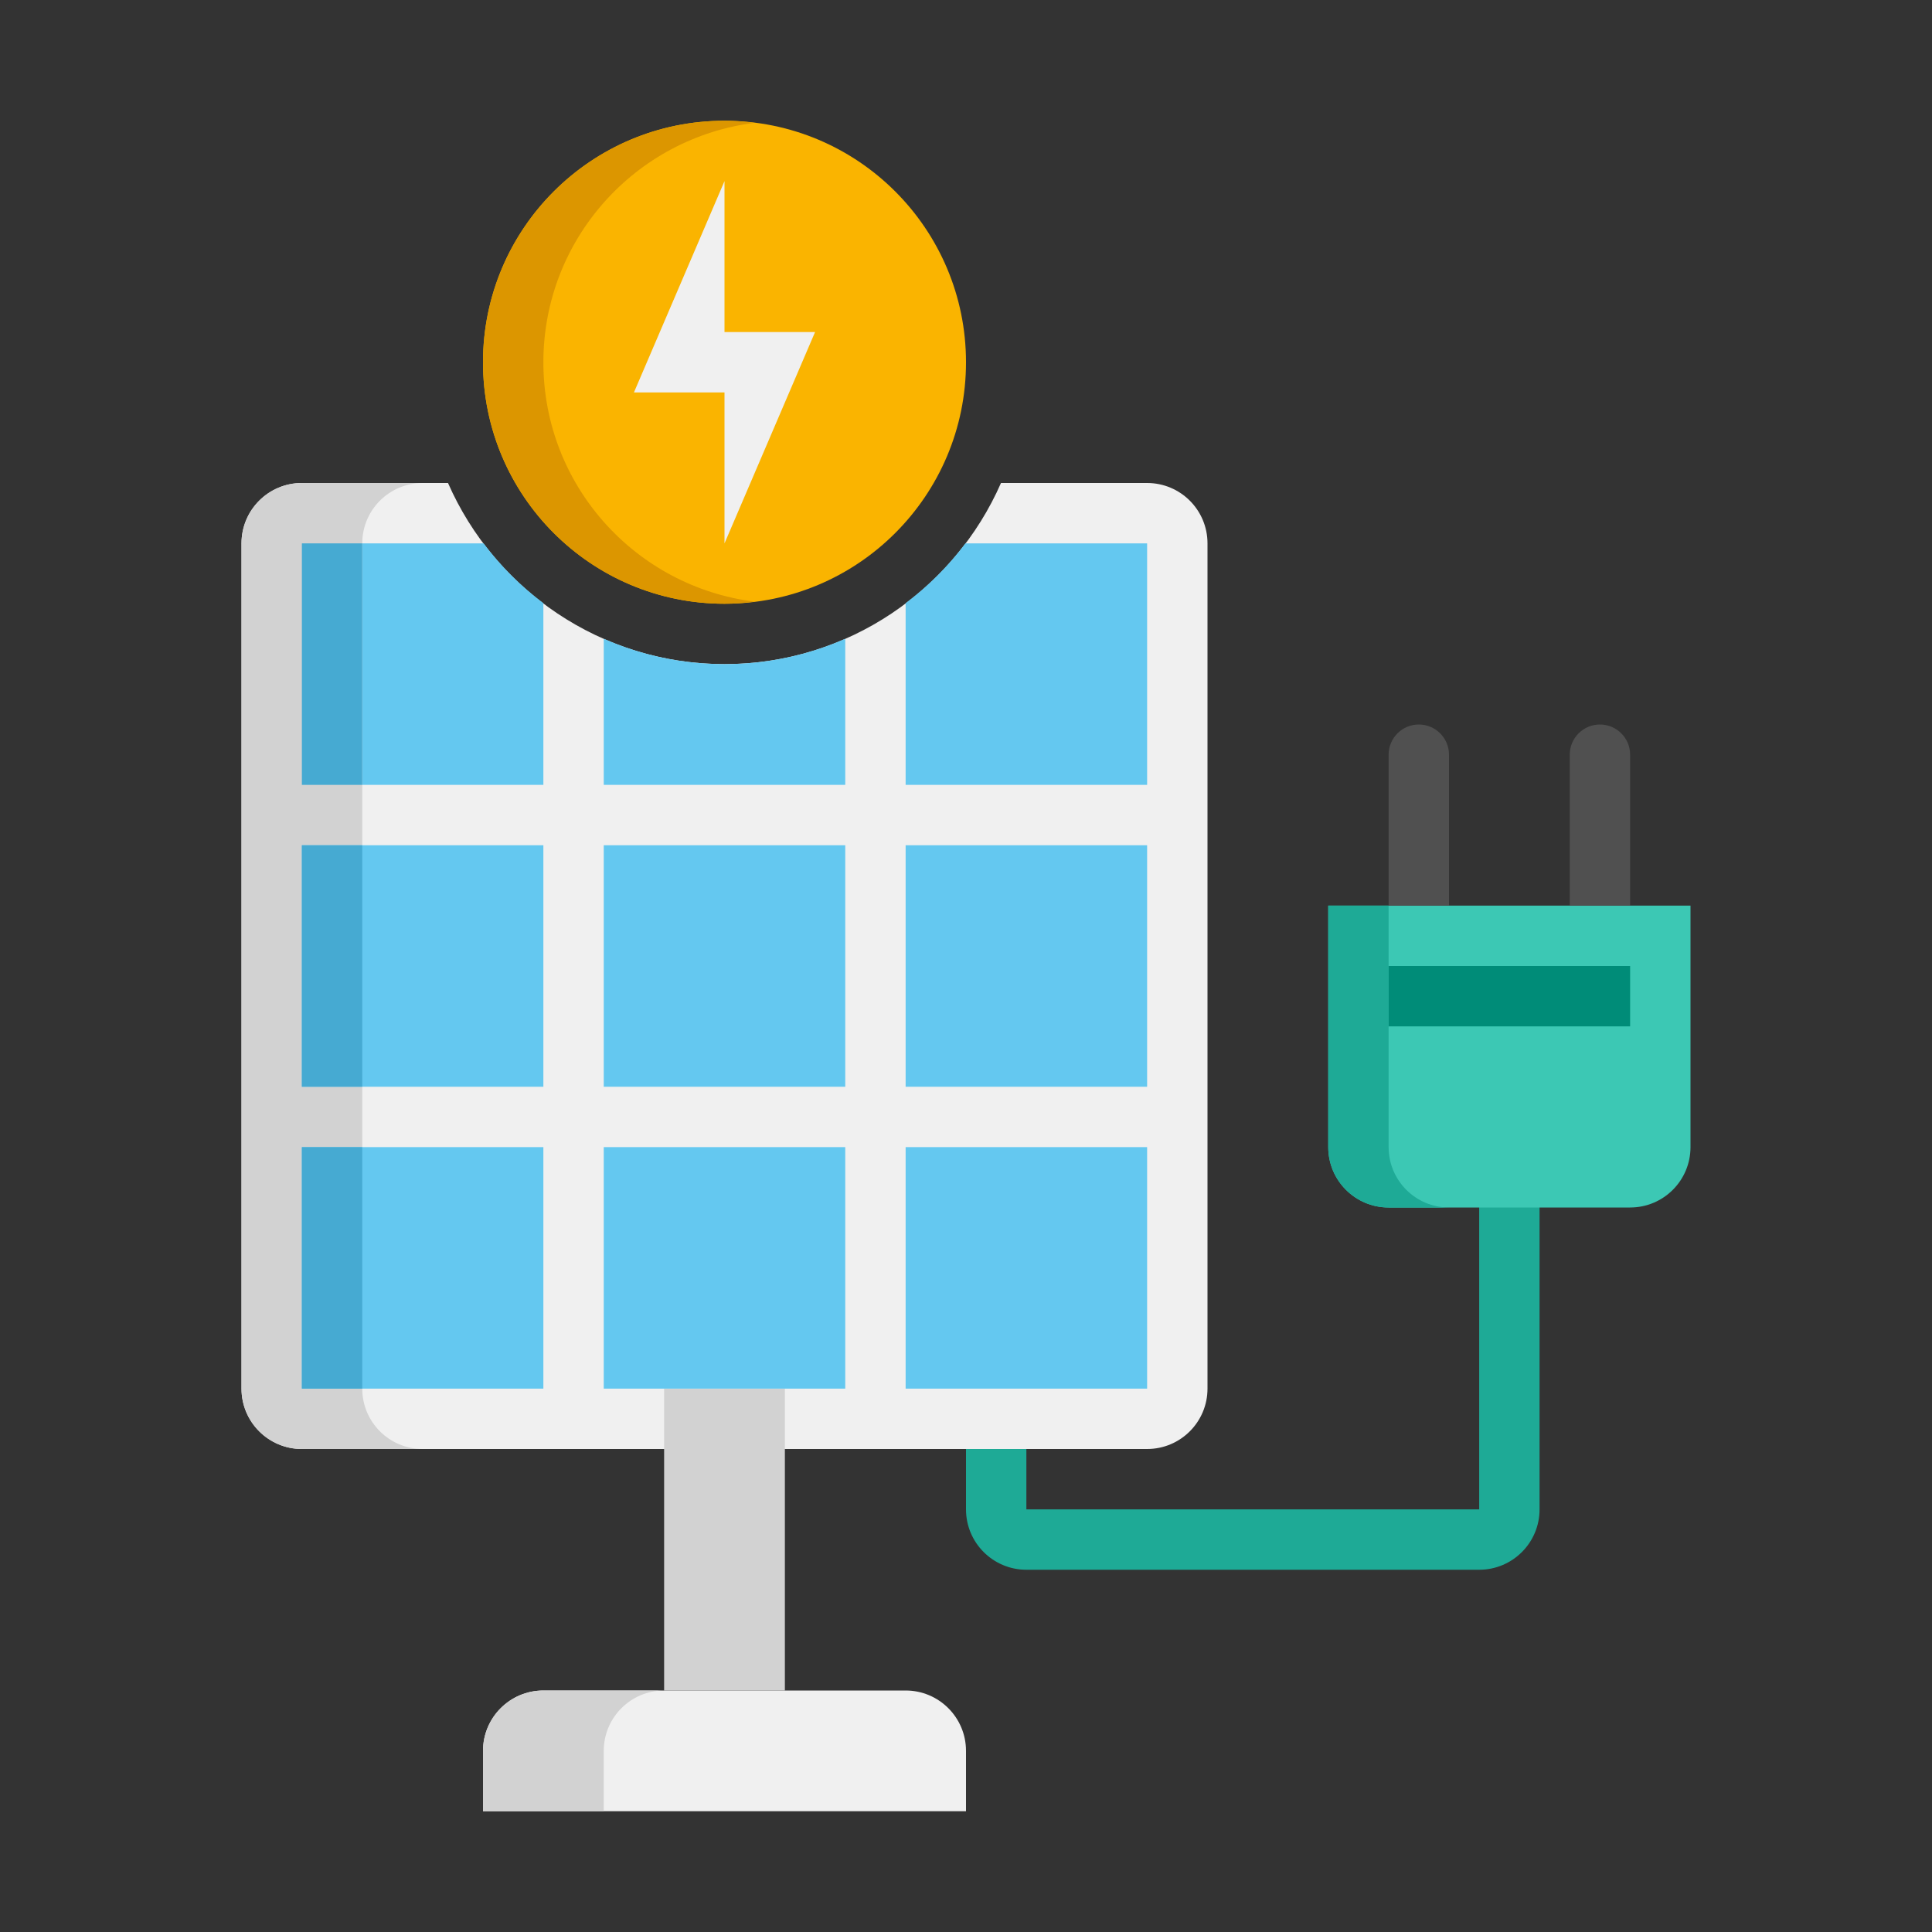 <svg xmlns="http://www.w3.org/2000/svg" xmlns:xlink="http://www.w3.org/1999/xlink" x="0px" y="0px" viewBox="0 0 64 64" xml:space="preserve"><rect x="0" y="0" width="64" height="64" fill="#333333" stroke="none"/><g id="Captions">	<g>	</g></g><g id="Icons">	<g>		<g>			<path fill="#F0F0F0" d="M38,16h-4.841c-1.547,3.527-5.068,6-9.159,6s-7.613-2.473-9.159-6H10c-1.105,0-2,0.895-2,2v28    c0,1.104,0.895,2,2,2h28c1.105,0,2-0.896,2-2V18C40,16.895,39.105,16,38,16z"></path>		</g>		<g>			<path fill="#64C8F0" d="M16.019,18H10v8h8v-6.019C17.25,19.416,16.584,18.75,16.019,18z"></path>		</g>		<g>			<rect x="22" y="46" fill="#D2D2D2" width="4" height="10"></rect>		</g>		<g>			<path fill="#F0F0F0" d="M32,60H16v-2c0-1.105,0.895-2,2-2h12c1.105,0,2,0.895,2,2V60z"></path>		</g>		<g>			<path fill="#D2D2D2" d="M22,56h-4c-1.105,0-2,0.895-2,2v2h4v-2C20,56.895,20.895,56,22,56z"></path>		</g>		<g>			<path fill="#D2D2D2" d="M12,46V18c0-1.105,0.895-2,2-2h-4c-1.105,0-2,0.895-2,2v28c0,1.105,0.895,2,2,2h4    C12.895,48,12,47.105,12,46z"></path>		</g>		<g>			<rect x="10" y="28" fill="#64C8F0" width="8" height="8"></rect>		</g>		<g>			<rect x="20" y="28" fill="#64C8F0" width="8" height="8"></rect>		</g>		<g>			<rect x="10" y="38" fill="#64C8F0" width="8" height="8"></rect>		</g>		<g>			<rect x="10" y="18" transform="matrix(-1 -1.224647e-16 1.224647e-16 -1 22 44)" fill="#46AAD2" width="2" height="8"></rect>		</g>		<g>			<rect x="10" y="28" transform="matrix(-1 -1.224647e-16 1.224647e-16 -1 22 64)" fill="#46AAD2" width="2" height="8"></rect>		</g>		<g>			<rect x="10" y="38" transform="matrix(-1 -1.224647e-16 1.224647e-16 -1 22 84)" fill="#46AAD2" width="2" height="8"></rect>		</g>		<g>			<rect x="20" y="38" fill="#64C8F0" width="8" height="8"></rect>		</g>		<g>			<rect x="30" y="38" fill="#64C8F0" width="8" height="8"></rect>		</g>		<g>			<rect x="30" y="28" fill="#64C8F0" width="8" height="8"></rect>		</g>		<g>			<path fill="#1EAA96" d="M49,36v14H34v-2h-2v2c0,1.105,0.895,2,2,2h15c1.105,0,2-0.895,2-2V36H49z"></path>		</g>		<g>			<path fill="#3CC8B4" d="M46,40h8c1.105,0,2-0.895,2-2v-8H44v8C44,39.105,44.895,40,46,40z"></path>		</g>		<g>			<path fill="#1EAA96" d="M46,38v-8h-2v8c0,1.104,0.895,2,2,2h2C46.895,40,46,39.104,46,38z"></path>		</g>		<g>			<path fill="#505050" d="M52,30h2v-5c0-0.552-0.448-1-1-1l0,0c-0.552,0-1,0.448-1,1V30z"></path>		</g>		<g>			<path fill="#505050" d="M46,30h2v-5c0-0.552-0.448-1-1-1l0,0c-0.552,0-1,0.448-1,1V30z"></path>		</g>		<g>			<rect x="46" y="32" transform="matrix(-1 -9.004010e-11 9.004010e-11 -1 100 66)" fill="#008C78" width="8" height="2"></rect>		</g>		<g>			<path fill="#64C8F0" d="M20,21.159V26h8v-4.841C26.774,21.697,25.422,22,24,22S21.226,21.697,20,21.159z"></path>		</g>		<g>			<path fill="#64C8F0" d="M31.981,18c-0.565,0.75-1.231,1.416-1.981,1.981V26h8v-8H31.981z"></path>		</g>		<g>			<path fill="#FAB400" d="M24,20L24,20c-4.418,0-8-3.582-8-8v0c0-4.418,3.582-8,8-8h0c4.418,0,8,3.582,8,8v0    C32,16.418,28.418,20,24,20z"></path>		</g>		<g>			<path fill="#DC9600" d="M18,12c0-4.079,3.055-7.438,7-7.931C24.672,4.028,24.339,4,24,4c-4.418,0-8,3.582-8,8s3.582,8,8,8    c0.339,0,0.672-0.028,1-0.069C21.055,19.438,18,16.079,18,12z"></path>		</g>		<g>			<polygon fill="#F0F0F0" points="24,6 21,13 24,13 24,18 27,11 24,11    "></polygon>		</g>	</g></g></svg>